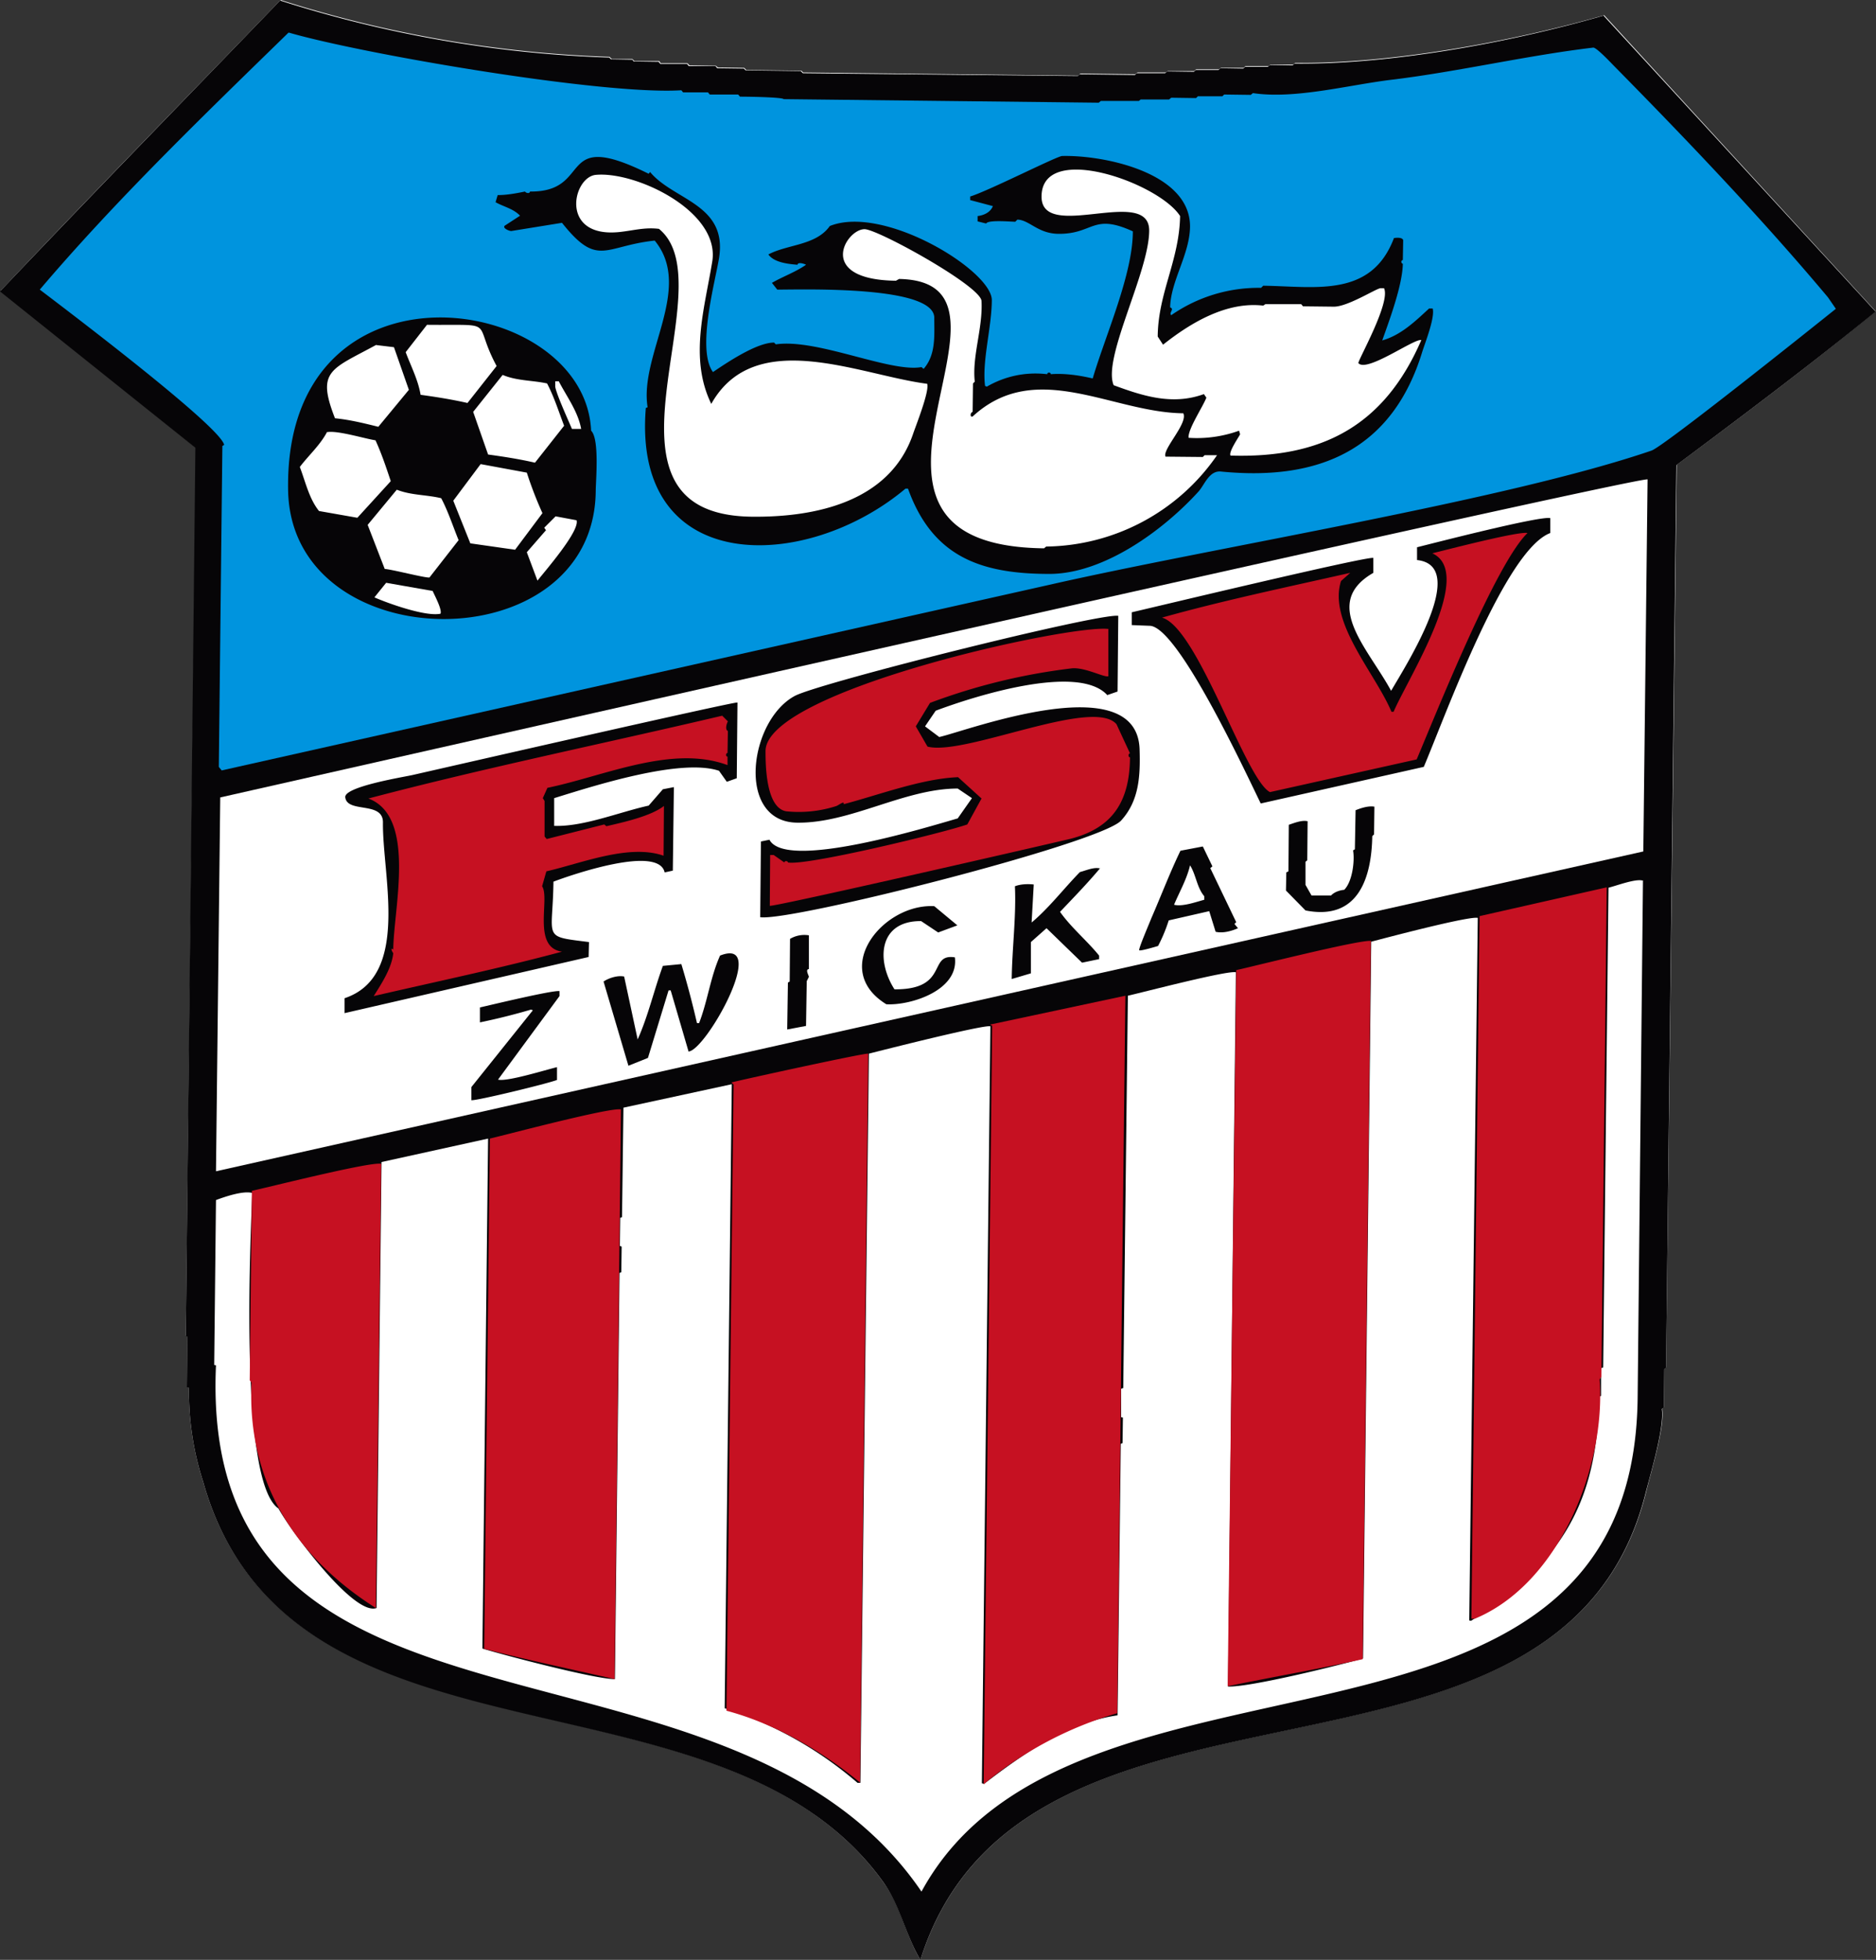 <svg height="551.5" width="528.1" xmlns="http://www.w3.org/2000/svg"><rect width="100%" height="100%" fill="#333333" stroke="none"/><g fill-rule="evenodd"><path d="M79 0a341.7 341.7 0 0 0 92.6 16l.6.6h5.8l.6.6h7l.4.6h7.5l.6.6 7.4.1.6.5 7.4.1.6.6 15.5.2.5.5 77.5.9.5-.6 15.5.2.6-.5h8l.5-.4h7.5l.5-.5h6.5l.5-.4h6.4l.5-.5h6.5l.5-.4h6.4l.6-.5c27 .3 61-6 87-13.4L528 87.6c-18.3 15-37.1 29.1-56 43.2l-3 254-.5.5-.1 10.7-.5.5c.8 4.9-3.3 18.3-4.5 23.3-23.7 95.3-175 39-204.3 131.7-4.2-7-5.6-15.3-10.4-21.8-46-64.3-167.3-27-191.5-112.7a82.4 82.4 0 0 1-4-26.6h-.5l.1-14.4-.5-.1L55.2 126 .2 81.8C26.1 54.4 52.7 27.3 79 0z" fill="#fff"/><g fill="#060507"><path d="M335 243.5c1.7 2.7 1.9 6.2 4 8.7v1c-2.3.6-6.1 2-8.5 1.4 1.5-3.6 3.6-7.2 4.5-11.1zm3.6-5.3l2.7 5.6-.6.5 7.3 15.2-.5.5 1 1.2c-1.8.8-4.3 1.5-6.3 1l-1.8-5.8L329 259a44 44 0 0 1-3 7.2c-.7.2-5 1.5-5.3 1.2-.3-.3 2.9-7.7 3.4-9 2.7-6.2 5.3-13 8.2-19zM436.4 145.8v4.2c-12.8 4.8-29.6 51.7-35.6 65.8l-45.9 10.3c-4.3-8.8-23.4-50-31.3-50l-5-.2v-3.6c6.1-1.4 66.1-15.8 68-15.3v4.2c-14.8 8.5-1.5 21.2 5 33.2 4.3-7.4 22.1-35.2 7.3-36.8V154c4.8-1.2 34.7-8.9 37.5-8.2zM314.8 173.3l-.2 21.3-2.9 1c-8.2-9-37.7.4-48.3 4.4l-3 4.4 4 3c7.4-1.6 55.7-20 56.4 3.5.2 7.1 0 14.3-5.2 20-5.8 6.4-93 28.5-101.6 27.2l.2-21.3 2.4-.5c4.6 8.8 44.6-3.6 53-6l4-5.7-4-2.7c-15 0-30.2 9.8-45.2 9.6-17.3-.2-13.6-28.8-.6-35.7 7.4-3.8 85.9-23.4 91-22.5zM207.6 197.7l-.2 21.3-2.8 1-2.2-3.1c-10.8-3.6-35.1 4.2-46.4 7.7v7.8c8.2.3 18.4-3.9 26.6-5.7l4-4.6 3.1-.6-.3 23.5-2.3.5c-1.7-7.8-26.3.7-31.3 2.6-.2 16.3-3.4 15.3 10 17l-.1 4.2L97 285.1v-4.2c18.6-6.2 10.6-34.5 10.8-49.5 0-6-10-2.5-10.6-7-.5-3 16.2-5.7 18.9-6.3 8.8-2 90.2-20.6 91.4-20.4zM386.9 227l-.1 7.8-.5.5c-.2 11.3-3.7 23.9-18.8 20.9l-5.5-5.6.1-5.1.6-.3.1-13.1c1.5-.5 3.7-1.4 5.3-1l-.1 11-.5.4v6.5l1.7 3h5.5c.9-1 2.5-1.5 3.7-1.6 2.3-2.3 3-8.1 2.5-11.1l.5-.3.2-11c1.5-.6 3.6-1.3 5.3-1zM309.7 244.3c-3.6 4.3-7.5 8.3-11.3 12.3 3.2 4.5 7.5 8 11 12.3v1l-4.8 1-10-9.7-4.4 3.9v8.8l-5.4 1.6c.1-8.5 1.3-17.7.9-26.1 1.5-.6 3.6-.7 5.3-.5l-.6 10.7c5-4.2 9-9.5 13.6-14.2 1.6-.4 4-1.5 5.7-1zM263 255l6.5 5.4-5.4 2-4.8-3.2c-12-.1-12.7 11.1-7.5 19.2 15.5.1 9.3-10.2 17-9 1.2 9.3-12.5 13.6-19.3 13.2-15.9-9.8-1-28.4 13.5-27.6zM227.7 263.1v9.6c-1.1.1 0 1.8 0 2.2l-.6 1.2-.2 12.6-5.3 1 .2-13.2.5-.3.1-12a7.9 7.9 0 0 1 5.3-1zM193.8 295.8l-5-17.1h-.6l-5.8 19-5.5 2.2-7-23.7c1.5-1 4-1.8 5.8-1.4l3.8 17.7c3-6.7 4.6-13.9 7.1-20.7l5.2-.5a257 257 0 0 1 4.4 16.6h.6c2.4-6.2 3.2-13 5.9-19 14-5.5-4 26.8-8.9 27zM157.5 278.9v1.4l-17.3 23.5c2.4.7 13.6-2.8 16.6-3.5v3.6c-2.5 1-22.7 5.9-24.1 5.7v-3.7l17.3-21.6-.5-.2a181 181 0 0 1-14.4 3.6v-4.2c3.5-.8 20.5-4.9 22.4-4.6z"/><path d="M462.5 247.7L461 393.4c-1.3 114-159 60.7-201.6 138.9-54.6-80.2-203.8-32-198.6-148.1l-.5-.1.5-46.4c2.4-.9 7.6-2.7 10.2-2-.1 6-4.3 81 7.4 88.8 2.8 5.3 21.1 30.4 27.6 28l1.4-125.5 30-6.6-1.6 143.5c5.8 1.8 32 8.7 37.3 8.6l1.3-114.3.5-.2.1-7.2-.5-.2.1-7.9.5-.2.4-30.8 30.5-6.6-2 175.6a107.9 107.9 0 0 1 37.4 21h.8l2.4-205.2c3.9-1 32.3-8.2 34.2-7.7l-2.4 213 .6.2c11-8.4 23.5-17.3 37.6-19.3l.9-76.4.5-.2.1-7.2-.5-.1v-8l.6-.2 1.3-110.4c4-.9 28.1-7.2 30.4-6.6l-2.2 201c6.3.2 31.3-6 38-7.9L386 265c3.8-1 27.6-7.3 30-6.7L413.6 456l.5.1c24.9-15.8 35.7-32.9 36-63l.6-.3v-7.8l.6-.2 1.5-135c2.1-.5 7.6-2.6 9.6-2zM108.7 164l13.1 2.3c.5 1.2 2.7 5.2 2.2 6.4-4.2.9-15-3-18.6-4.6zm47.7-18.7l5.9 1.1c1 3-8.9 14.3-11 17l-3-8 5.4-6.2-.5-.7zm-44.7-7.5c4 1.6 8.4 1.4 12.5 2.4 2 3.8 3.3 7.9 4.9 11.8l-8.2 10.5c-1.1.2-10.2-2.2-12.6-2.4l-4.8-12.4zm352.1-2.9l-1.2 104.7-401.8 90L62 224.4c29.3-6.6 398.7-90.3 401.8-89.5zm-328.5-4.3l13 2.4a107 107 0 0 0 4.4 11.4l-7.7 10.3-12.6-1.8-4.8-12zm-43.2-9c3-.5 10.4 1.8 13.6 2.3 1.7 3.7 3 7.6 4.3 11.5l-9.4 10.3-10.8-1.9c-2.8-3.5-3.8-8.2-5.4-12.4 2.5-3.3 5.7-6.1 7.7-9.9zm65.2-14.3c2.3 4.4 5.4 8.5 6.3 13.4H161c-1-2.4-4.4-9.8-4.7-11.9v-1.5zm-15.8-1.8c4 1.7 8.4 1.5 12.5 2.4 2 3.8 3.3 8 4.8 11.9l-8.2 10.4c-4.3-1-8.8-1.7-13.2-2.3l-4.2-12zm-35.6-8.4l5 .6 4.2 12-8.6 10.4c-4-1-8.1-2-12.2-2.4C89 104.2 93.2 104 106 97zm14.3-5.7c20.3.2 12.5-1.6 19.6 11.6l-8.2 10.4c-4.4-1-8.8-1.7-13.2-2.3-.7-4.2-2.7-8-4.2-12zm154.2 16l-.5.5-.1 8c-.7.2-.8 1.6 0 1.3 17.8-16.4 39.2-1.1 59.3-.9 1.4 2.8-6 10.2-5 12.2l10.5.1.5-.5h3.5a59.3 59.3 0 0 1-48.1 25.7l-.6.5c-68.2-.8 1.1-75-40.8-75.8l-.9.5c-22.8-.3-14-14.6-8.8-14.5 3.7 0 32.7 16 32.9 20.2.4 7.7-2.7 15.5-1.9 22.7zm-74.2 6.3c12.3-22 41.9-8.1 60.8-5.7.7 2.1-3.2 11.8-4 14.2-6.6 19.1-27.6 23.4-45.4 23.2-48.8-.6-6.6-65.1-26.1-81-4.1-.5-7.3.5-11.2.9-16.9 1.7-13.1-15.6-6.5-16.1 11.3-1 35 10.3 32.7 24.4-2.2 13.4-6.5 27.2-.3 40zm132-53c-.2 12.6-6.2 21.7-6.3 34l1.5 2.3c7.8-6.2 17.9-12.2 28.2-11l.6-.4h10.1l.5.6 8.7.1c3.9 0 11.7-5 13.1-5.2h1c2 4-7.6 20.7-7.2 21.1 2.4 2.7 15.7-7 17.7-6.5-10.5 24.3-28.2 33.3-53.7 32.5-.6-1 2.2-5 2.7-6l-.3-1a35 35 0 0 1-14.2 2c-.3-2.3 4-8.7 5-11.3l-.7-1c-8.8 3.2-17 .6-25.4-2.5-3.2-7.6 9.9-31.7 10-43.4.2-13-30.5 3.4-30.3-9.8.2-15.4 33.1-3.7 39 5.6zM79 .2a341.6 341.6 0 0 0 92.5 16l.5.5 6 .1.4.5 7 .1.5.6h7.5l.5.6h7.5l.5.6 7.5.1.5.5 15.5.2.6.6 77.4.8.6-.5 15.5.2.5-.5h8l.6-.5 7.5.1.5-.5h6.4l.6-.5 6.4.1.5-.5h6.4l.6-.5 6.4.1.5-.5c27.1.3 61.1-6 87-13.5L528 87.7c-18.3 14.9-37.2 29.1-56.1 43.2l-2.9 254-.5.4-.1 10.8-.6.4c.8 5-3.2 18.3-4.5 23.4-23.7 95.3-175 39-204.2 131.6-4.2-7-5.7-15.2-10.4-21.8C202.7 465.5 81.4 503 57.2 417a82.4 82.4 0 0 1-4-26.5l-.6-.1.2-14.3-.5-.1L55 126 0 82C26.2 54.4 52.6 27.4 79 0z"/></g><path d="M166.4 121.2c2.4 2.3 1.3 14.2 1.3 17-.5 48.5-85.8 47.6-86.6-.3-1.1-68.2 83.6-55.7 85.3-16.7zm163-34.7c1.3.5-.4 1.4.3 2.2A43.1 43.1 0 0 1 355 81l.6-.6c14.6.2 30.4 3.5 36.8-13.4.5-.1 2.4-.3 2.6.6l-.1 5.6c-.6 0-.5 1 0 1-.1 6-3.7 15.7-5.8 21.6 5.3-1.5 9.3-5.4 13.2-9h1c.7 2.5-2.1 9.6-2.9 12.1-8.4 27.6-29 36.5-56.6 33.8-3.4-.4-4.7 3.7-6.4 5.6-9.8 10.8-26.6 23.2-42 23.2-19.3 0-32.9-4.8-39.8-24h-.7c-28.1 23.6-77 24.8-73.1-22.7l.5-.2c-2.4-14.8 13-33.5 2-46.9-14.2 1.5-16 7.7-26.1-5L144 65c-.5.1-2.7-.8-1.9-1.5l4.3-2.8c-1.9-2-4.6-2.5-6.9-3.8l.6-2c2.6 0 5.2-.5 7.7-1 .2.4 1.3.7 1.4 0 18.1.2 7-18.1 33.4-5l.4-.5c6.6 8 21.9 9 19.4 24.3-1.2 7.1-6.3 25.7-1.7 32 4-2.7 12.3-8.3 17.2-8.3l.5.5c11.6-1.7 32.2 8 41 6.4l.6.5c3.5-4 3-9.4 3-14.3.2-9.2-36.9-8-44.2-8l-1.5-1.9c3.1-1.8 6.6-3 9.6-5.1-.3-.2-2.3-.9-2.4 0-2.5-.2-6.6-.6-8.2-2.9 5.5-2.9 13.4-2.5 17.3-8 15.2-6.1 45.5 12.5 45.6 20.8 0 7.6-2.8 17.2-1.9 24.2l.5.2c5.2-3 11-4.2 17-3.5 0-.6 1-.6 1 0 3.8-.3 8 .3 11.8 1.2 3.6-12.2 11.3-29.3 11.3-41.4-11.4-5.2-11 .8-21 .7-5.8-.1-8.1-3.9-11.5-4l-.6.6c-1.3 0-7.6-.6-8.2.5l-2.4-.6v-1.5c1.7-.2 3.6-1 4.3-2.8l-6.4-1.7v-1c5-1.5 24.5-11.4 25.9-11.4 11.6-.3 36.1 4.6 36 19.9-.1 7.8-5.4 15.2-5.6 22.6zM81.4 9.2c20.7 6 88.2 17.6 110.4 16.2l.5.6h7l.5.6h8l.5.6c3.5 0 12.1.2 12.3.7l88.7 1 .6-.5h10.7l.5-.4h8l.6-.5 7 .1.5-.5h6.9l.5-.5 7.5.1.6-.5c12 1.8 27.3-2.4 39.4-3.8 18.7-2.3 37.8-6.8 56.4-9 .9-.1 5.2 4.5 5.8 5.1 20.4 20.7 41.7 43 60.3 65.2l2.2 3.2c-7 5.6-48.4 38.7-51.9 39.9-40.9 14-123 27.2-169.2 37.7L62.4 216.8l-.8-1 1-90.3.5-.3c-1-5.2-44.8-38.3-51.9-43.7 21.5-25.3 46.3-49.2 70-72.3z" fill="#0094de"/><g fill="#c61122"><path d="M430 150c-8.8 8.4-25.5 50.2-31.2 63.7l-41.3 9.2c-6.9-3.5-20.3-46.3-30.4-49.1 17.5-4.9 35.3-8.6 53-12.6l-2.6 2.3c-3.7 11.6 9.7 26 14.2 36.8h.6c4-9.4 23.1-39 10.9-44.6 3.7-.9 24.4-6.3 26.8-5.7zM312 177v13.3c-1.2.4-6.8-2.7-10.5-2.2a171 171 0 0 0-39.7 9.7l-4 6.6 3.3 5.7c10.5 2.7 46.6-14 53.2-6.3l3.8 8.2c-.5 0-.6 1.1 0 1.1-.1 12-4.5 19.9-17 23-8 1.9-83 19.1-84.4 18.8l.1-14.3h1l3 2.1c0-.5 1-.5 1 0 5.2 1 43.6-8.3 50.5-10.7l4-7.3-6.6-6c-10.2.4-22.3 5-32.2 7.6.2-1-1 0-2 .5a34.5 34.5 0 0 1-14.2 1.5c-5.7-1-5.8-13-5.8-17 .2-17 85.8-35.7 96.6-34.3zM203.3 201.4l1.6 1.6c-.3.5-.9 2.3 0 2.7l-.1 6.2c-.5 0-.6 1 0 1v2.4c-15.7-5.8-34.7 3.1-50.7 6.4l-1.3 2.9.5.8v10l.6.7 16.2-4.1.6.5c4.7-1.1 12.5-2.8 16.2-5.7l-.1 14c-9.7-3.4-23 2.1-33 4.4l-1.2 4.2c2.3 3.4-2.9 17.2 5.6 18.4-17.5 4.7-35.3 8.4-53 12.5 2.2-3.5 5.1-7.9 5.5-12.1-.2-.1-1-1.8 0-1 .1-11.6 6.6-37.4-7-42.5 33-8.7 66.5-15.5 99.6-23.3zM452.3 249.7l-1.5 137.7-.5.8c1.8 24.4-11.3 57.4-35.1 67.3h-1l2.3-197.7zM385.9 265l-2.3 201.9c-12.6 2.8-25.3 5-38 7.6L348 273c4.6-1 35.5-8.8 38-8.2zM316.8 280.2l-2.3 201.9a104.5 104.5 0 0 0-37.6 20l2.4-213.2c0-.7-.5-.2-.5-.6zM244.4 296.5l-2.3 205.1c-11-9-23.8-16.5-37.6-20.2l2-176.2-.6-.6c4-1 37.4-8.3 38.5-8.1zM174.8 312.2L173 472.5c-12.3-2.8-24.6-5.4-36.7-8.5l1.6-143.6c4.7-1.1 34.1-8.9 36.9-8.2zM107.3 327.5l-1.5 125c-22.6-14.3-36.3-35.5-35-63.4l-.5-.7.6-53.3c4.7-1 33.5-8.3 36.4-7.6z"/></g></g></svg>